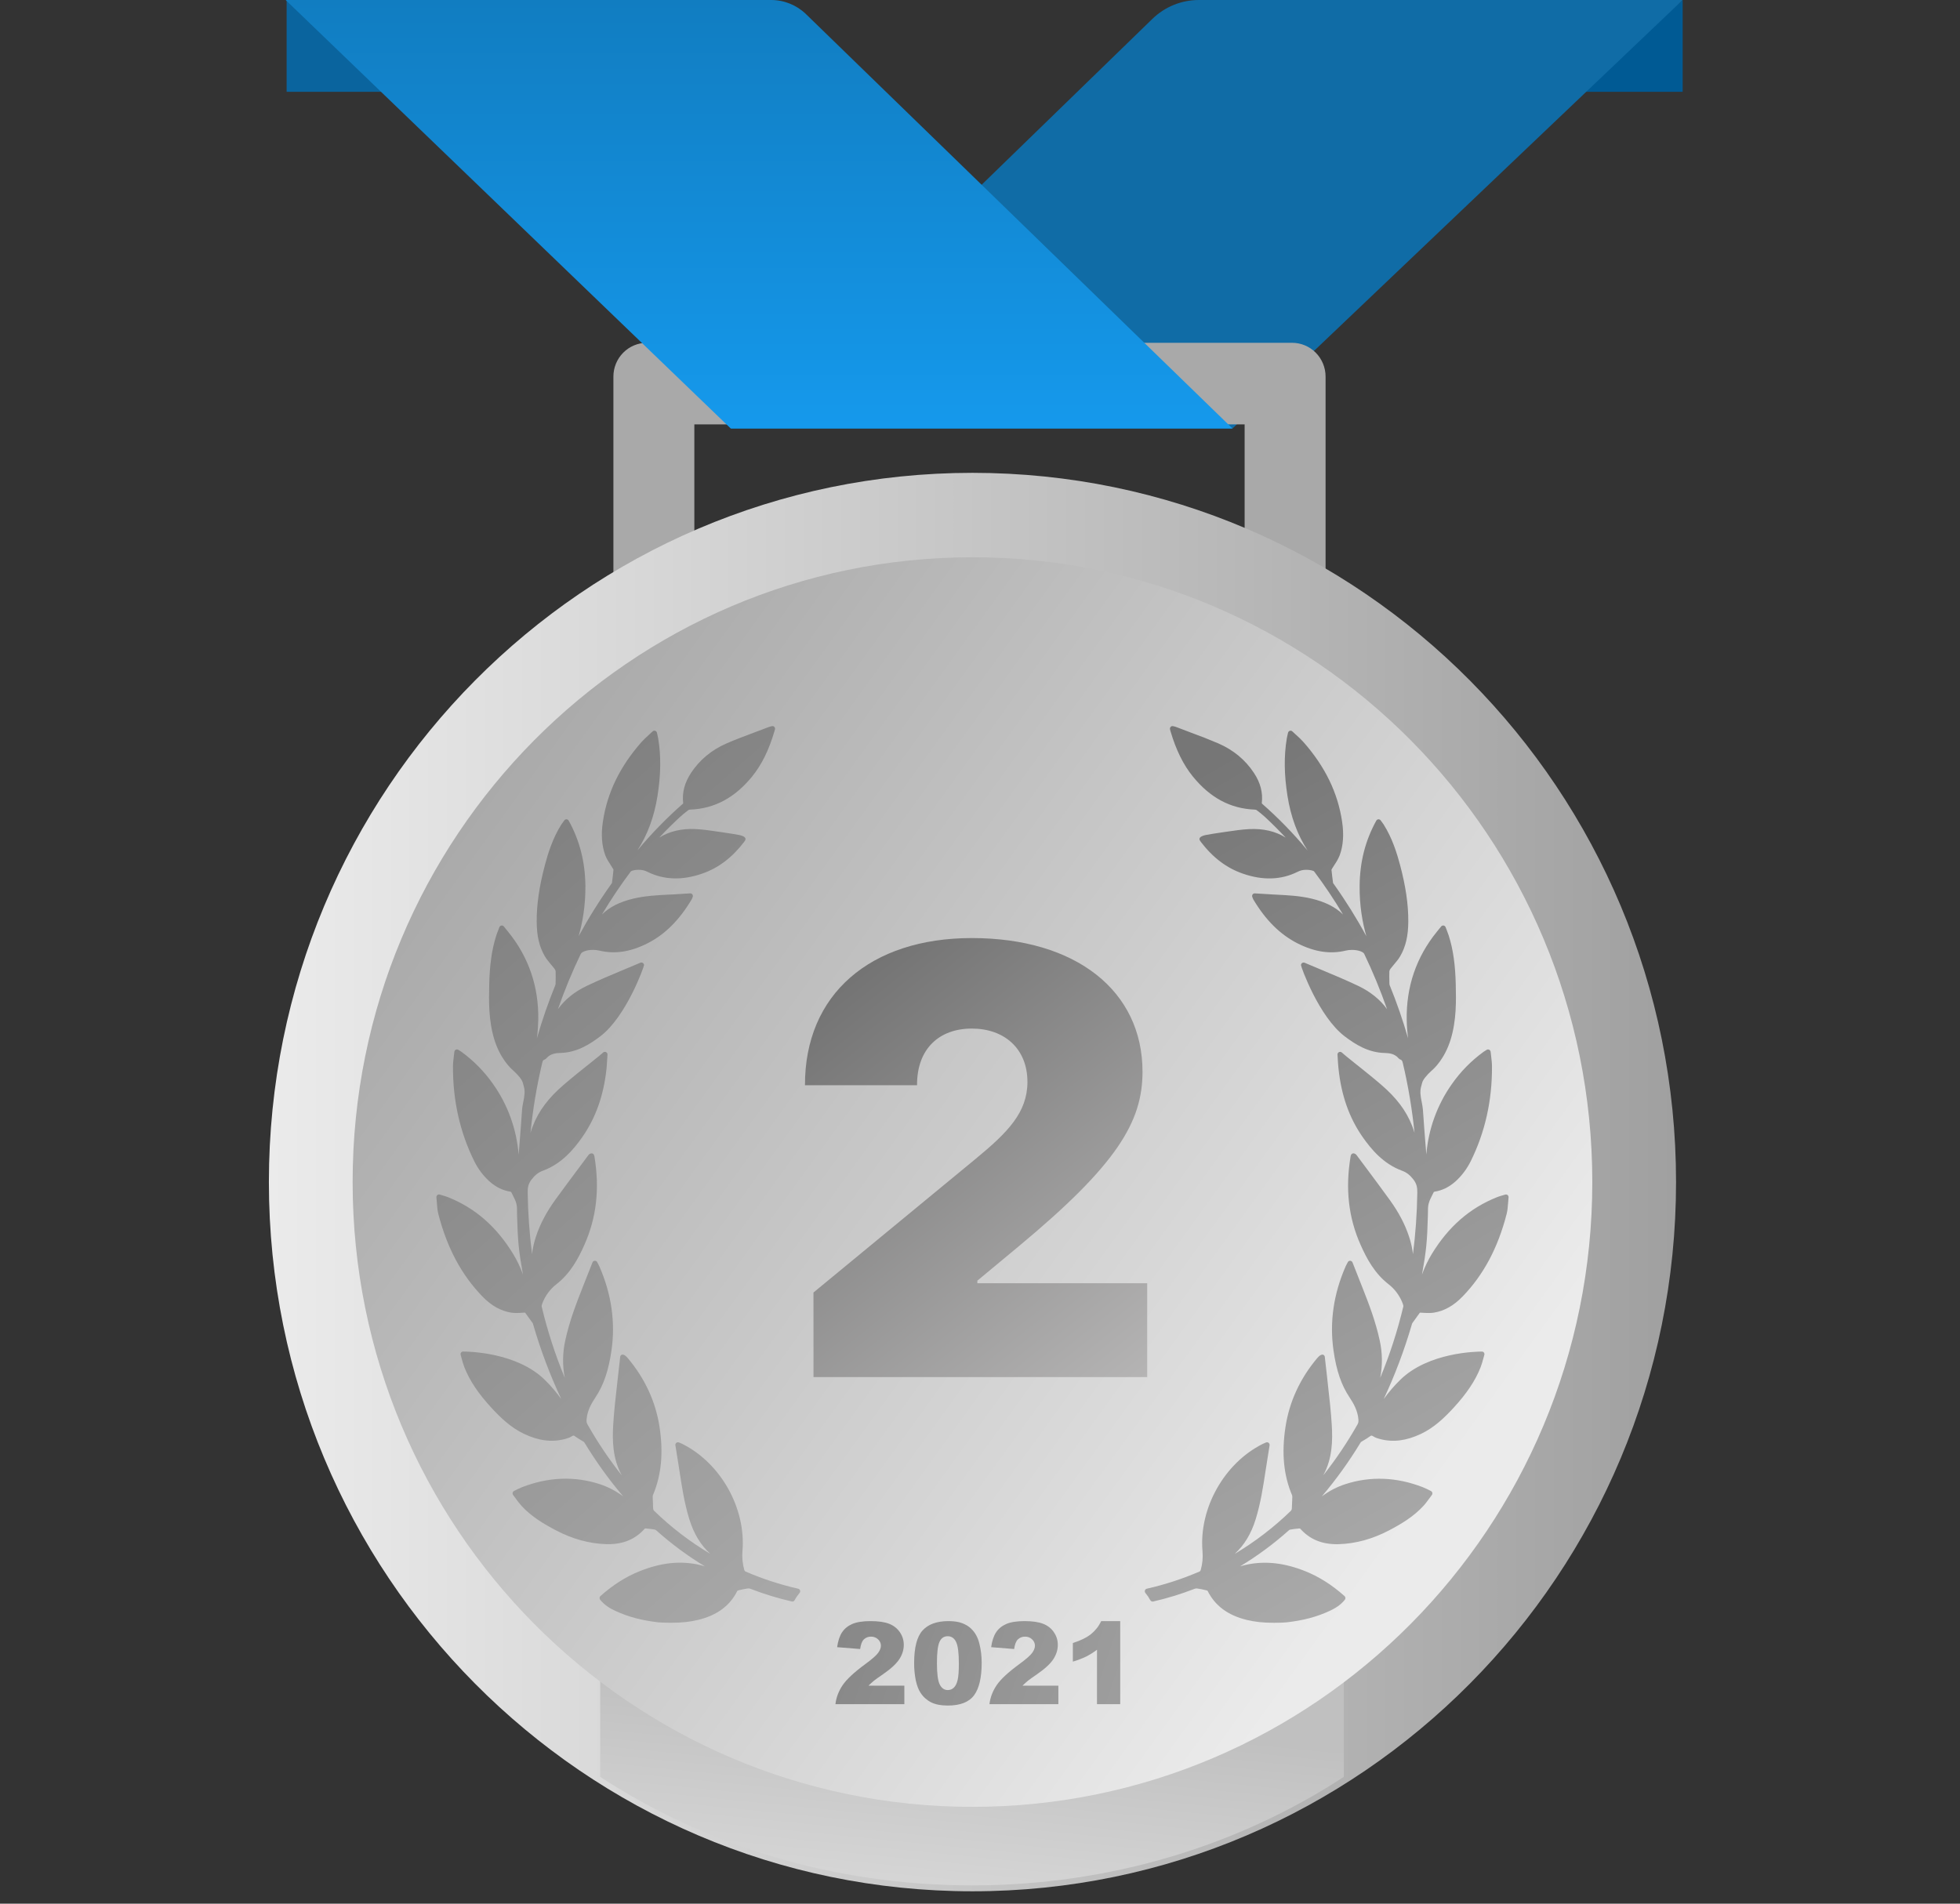 <?xml version="1.0" encoding="UTF-8"?> <svg xmlns="http://www.w3.org/2000/svg" width="70" height="68" viewBox="0 0 70 68" fill="none"><rect x="0" y="0" width="70" height="68" fill="#333333" stroke="none"/><g clip-path="url(#clip0_99_774)"><path d="M60.095 0L56.302 3.28H60.095V0Z" fill="#005A94"></path><path d="M26.098 15.306H44.018L60.095 8.12632e-10H42.816C42.196 -1.61983e-05 41.601 0.242 41.155 0.676L26.098 15.306Z" fill="#106CA6"></path><path d="M10.237 0L14.031 3.28H10.237L10.237 0Z" fill="#0A649E"></path><path d="M47.342 23.469H21.907V13.451C21.907 13.132 22.033 12.825 22.258 12.598C22.482 12.372 22.787 12.245 23.104 12.245H46.145C46.462 12.245 46.767 12.372 46.991 12.598C47.216 12.825 47.342 13.132 47.342 13.451V23.469ZM24.798 20.554H44.451V15.16H24.798V20.554Z" fill="#A9A9A9"></path><path d="M44.018 15.306H26.098L10.202 6.09474e-10H27.542C28.006 -1.21487e-05 28.453 0.182 28.788 0.507L44.018 15.306Z" fill="url(#paint0_linear_99_774)"></path><path d="M34.731 67.558C20.853 67.558 9.603 56.216 9.603 42.224C9.603 28.232 20.853 16.89 34.731 16.89C48.609 16.89 59.859 28.232 59.859 42.224C59.859 56.216 48.609 67.558 34.731 67.558Z" fill="url(#paint1_linear_99_774)"></path><path d="M21.435 63.471C25.165 65.909 29.753 67.347 34.714 67.347C39.675 67.347 44.263 65.909 47.993 63.471V25.623C44.262 23.186 39.675 21.748 34.714 21.748C29.753 21.748 25.165 23.186 21.435 25.623V63.471Z" fill="url(#paint2_linear_99_774)"></path><path d="M34.731 19.906C46.957 19.906 56.868 29.898 56.868 42.224C56.868 54.55 46.957 64.542 34.731 64.542C22.506 64.542 12.594 54.55 12.594 42.224C12.594 29.898 22.506 19.906 34.731 19.906Z" fill="url(#paint3_linear_99_774)"></path><path d="M53.844 42.688C53.832 42.679 53.818 42.672 53.802 42.669C53.787 42.666 53.772 42.667 53.757 42.671L53.664 42.699L53.65 42.703C53.579 42.724 53.517 42.742 53.457 42.767C52.493 43.153 51.735 43.813 51.139 44.788C50.997 45.021 50.879 45.269 50.786 45.527C50.936 44.688 50.97 44.362 50.996 43.423C50.998 43.384 50.998 43.343 50.998 43.304C50.998 43.195 50.998 43.093 51.022 42.999C51.05 42.888 51.106 42.778 51.161 42.671C51.176 42.641 51.192 42.611 51.205 42.583C51.211 42.577 51.219 42.572 51.228 42.568C51.504 42.526 51.748 42.408 51.974 42.208C52.201 42.005 52.388 41.758 52.53 41.471C53.038 40.444 53.292 39.309 53.285 38.097C53.285 37.98 53.272 37.866 53.257 37.743C53.249 37.686 53.243 37.629 53.237 37.571C53.235 37.556 53.23 37.541 53.221 37.528C53.212 37.514 53.199 37.504 53.185 37.497C53.171 37.49 53.155 37.487 53.14 37.487C53.124 37.488 53.109 37.493 53.095 37.501C53.08 37.511 53.065 37.52 53.05 37.529C53.028 37.541 53.006 37.555 52.986 37.57C52.546 37.89 52.161 38.281 51.849 38.728C51.328 39.468 51.013 40.337 50.94 41.241L50.916 40.932L50.912 40.894C50.88 40.489 50.847 40.071 50.82 39.659C50.813 39.555 50.793 39.454 50.774 39.356C50.737 39.167 50.702 38.989 50.758 38.802L50.792 38.675C50.819 38.57 50.947 38.408 51.143 38.231L51.151 38.225C51.222 38.163 51.595 37.82 51.806 37.141C52.021 36.451 52.004 35.729 51.992 35.203V35.189C51.976 34.465 51.899 33.92 51.741 33.421C51.72 33.356 51.696 33.292 51.671 33.228C51.657 33.193 51.643 33.157 51.629 33.121C51.624 33.105 51.614 33.092 51.602 33.081C51.589 33.071 51.574 33.063 51.558 33.061L51.542 33.059C51.528 33.059 51.515 33.063 51.502 33.069C51.49 33.075 51.479 33.083 51.47 33.094L51.316 33.283C50.58 34.189 50.218 35.251 50.24 36.44C50.244 36.65 50.26 36.865 50.288 37.087C50.103 36.444 49.884 35.811 49.631 35.191C49.626 35.177 49.623 35.162 49.622 35.147L49.62 35.064C49.616 34.941 49.616 34.819 49.62 34.696C49.625 34.662 49.639 34.63 49.661 34.604C49.7 34.552 49.742 34.502 49.787 34.45C49.862 34.361 49.94 34.27 50.002 34.165C50.201 33.829 50.295 33.432 50.296 32.915C50.299 32.307 50.206 31.667 50.003 30.901C49.892 30.483 49.725 29.94 49.414 29.448C49.392 29.415 49.369 29.382 49.344 29.351C49.332 29.335 49.32 29.32 49.309 29.304C49.291 29.28 49.267 29.266 49.227 29.266C49.212 29.267 49.197 29.272 49.184 29.281C49.171 29.289 49.16 29.301 49.153 29.314C48.761 30.025 48.567 30.785 48.558 31.637C48.55 32.347 48.66 32.958 48.798 33.441C48.448 32.796 48.059 32.173 47.634 31.577L47.624 31.564C47.615 31.551 47.611 31.545 47.611 31.549C47.589 31.39 47.569 31.231 47.553 31.071C47.553 31.069 47.556 31.058 47.576 31.024C47.604 30.976 47.635 30.929 47.667 30.88C47.737 30.78 47.796 30.673 47.843 30.56C47.973 30.21 48.002 29.813 47.932 29.347C47.778 28.316 47.327 27.387 46.553 26.508C46.471 26.418 46.385 26.333 46.293 26.253L46.267 26.23C46.232 26.196 46.194 26.163 46.156 26.127C46.144 26.115 46.13 26.107 46.113 26.103C46.097 26.099 46.081 26.1 46.065 26.105C46.049 26.11 46.035 26.119 46.024 26.131C46.013 26.143 46.005 26.158 46.001 26.174L45.984 26.249C45.972 26.298 45.964 26.337 45.957 26.377C45.853 27.003 45.861 27.674 45.981 28.427C46.099 29.174 46.336 29.819 46.699 30.379C46.201 29.779 45.657 29.22 45.072 28.707C45.068 28.702 45.066 28.697 45.064 28.691C45.108 28.315 45.017 27.961 44.783 27.608C44.478 27.145 44.053 26.792 43.521 26.559C43.201 26.422 42.878 26.295 42.551 26.176C42.397 26.118 42.242 26.06 42.083 25.998C41.923 25.934 41.854 25.922 41.817 25.957C41.769 26.002 41.781 26.041 41.801 26.11L41.808 26.133C42.004 26.796 42.263 27.319 42.6 27.735C43.22 28.499 43.945 28.886 44.815 28.92C44.838 28.921 44.86 28.927 44.88 28.938C45.003 29.031 45.093 29.105 45.173 29.178C45.425 29.411 45.673 29.659 45.916 29.919C45.555 29.693 45.113 29.59 44.616 29.616C44.343 29.63 44.073 29.67 43.812 29.709L43.802 29.71L43.571 29.744C43.404 29.767 43.234 29.797 43.084 29.823C43.024 29.834 42.879 29.867 42.846 29.938C42.84 29.95 42.837 29.963 42.838 29.976C42.838 29.989 42.842 30.002 42.848 30.013C42.86 30.034 42.872 30.054 42.886 30.072C43.318 30.636 43.81 31.009 44.391 31.208C45.1 31.454 45.751 31.434 46.336 31.145C46.435 31.093 46.545 31.067 46.656 31.07C46.749 31.07 46.819 31.085 46.842 31.09C46.877 31.096 46.924 31.116 46.933 31.128C47.297 31.611 47.642 32.126 47.965 32.666C47.693 32.4 47.337 32.22 46.853 32.102C46.429 32 45.996 31.978 45.577 31.957L45.436 31.95C45.304 31.944 45.173 31.934 45.037 31.925L44.81 31.912C44.796 31.912 44.781 31.915 44.768 31.922C44.755 31.929 44.744 31.938 44.736 31.95C44.727 31.963 44.721 31.977 44.719 31.993C44.717 32.008 44.718 32.024 44.724 32.039C44.733 32.064 44.75 32.108 44.758 32.123C45.201 32.868 45.719 33.383 46.345 33.7C46.957 34.007 47.51 34.089 48.067 33.955C48.132 33.939 48.207 33.931 48.284 33.931C48.521 33.931 48.686 34.004 48.721 34.071C49.028 34.709 49.301 35.372 49.538 36.048C49.29 35.704 48.944 35.425 48.505 35.215C48.069 35.008 47.616 34.818 47.17 34.632C46.979 34.552 46.786 34.472 46.594 34.39C46.58 34.384 46.565 34.381 46.549 34.383C46.534 34.384 46.519 34.389 46.506 34.398C46.493 34.406 46.483 34.418 46.475 34.431C46.468 34.445 46.464 34.46 46.464 34.476C46.464 34.536 47.1 36.317 48.024 37.018C48.401 37.305 48.865 37.599 49.451 37.613C49.626 37.617 49.808 37.641 49.945 37.798C49.966 37.823 49.993 37.842 50.024 37.852C50.07 37.868 50.083 37.897 50.106 37.995C50.296 38.798 50.433 39.626 50.519 40.466C50.493 40.379 50.463 40.292 50.429 40.207C50.222 39.678 49.874 39.216 49.333 38.751C49.055 38.511 48.763 38.278 48.481 38.052L48.467 38.042C48.339 37.939 48.21 37.837 48.083 37.733C48.055 37.711 48.028 37.688 48.001 37.664L47.921 37.595C47.907 37.583 47.89 37.576 47.872 37.574C47.854 37.571 47.835 37.575 47.819 37.583C47.803 37.591 47.789 37.604 47.78 37.62C47.771 37.636 47.767 37.655 47.768 37.673C47.772 37.73 47.775 37.784 47.778 37.836L47.779 37.86C47.786 37.965 47.792 38.065 47.803 38.164C47.903 39.128 48.187 39.932 48.67 40.622C48.971 41.049 49.4 41.571 50.071 41.818C50.234 41.878 50.352 41.97 50.48 42.134C50.599 42.288 50.621 42.428 50.618 42.605C50.607 43.338 50.556 44.07 50.463 44.798C50.439 44.587 50.392 44.379 50.325 44.178C50.18 43.735 49.954 43.304 49.633 42.861C49.356 42.477 49.069 42.092 48.791 41.719L48.772 41.694C48.661 41.547 48.551 41.399 48.444 41.254C48.427 41.232 48.404 41.216 48.378 41.208C48.366 41.202 48.352 41.199 48.339 41.199C48.326 41.198 48.313 41.201 48.3 41.206C48.288 41.212 48.277 41.219 48.268 41.229C48.259 41.239 48.252 41.251 48.248 41.264L48.245 41.273C48.24 41.286 48.237 41.298 48.235 41.311C48.043 42.465 48.16 43.499 48.595 44.472C48.807 44.949 49.091 45.487 49.592 45.874C49.821 46.052 50.002 46.3 50.101 46.574C50.122 46.633 50.122 46.658 50.119 46.668C49.912 47.538 49.636 48.391 49.293 49.217C49.38 48.775 49.373 48.319 49.275 47.879C49.134 47.222 48.892 46.584 48.676 46.039L48.612 45.876C48.511 45.62 48.409 45.362 48.304 45.095C48.297 45.077 48.285 45.062 48.269 45.051C48.253 45.041 48.235 45.035 48.215 45.035C48.199 45.035 48.182 45.04 48.168 45.049C48.154 45.058 48.142 45.071 48.135 45.086L48.101 45.151C48.086 45.178 48.072 45.205 48.06 45.232C47.627 46.218 47.48 47.23 47.625 48.237C47.728 48.958 47.904 49.474 48.195 49.91C48.345 50.137 48.488 50.388 48.514 50.697C48.52 50.77 48.517 50.821 48.484 50.878C48.123 51.517 47.713 52.126 47.258 52.701L47.264 52.691C47.587 52.096 47.597 51.452 47.563 50.9C47.535 50.427 47.481 49.955 47.429 49.498L47.427 49.472C47.406 49.289 47.385 49.106 47.366 48.923C47.355 48.819 47.343 48.714 47.33 48.61L47.314 48.467C47.312 48.452 47.307 48.437 47.298 48.424C47.289 48.412 47.277 48.401 47.264 48.395C47.213 48.368 47.13 48.409 47.041 48.515C46.427 49.247 46.047 50.074 45.91 50.973C45.767 51.905 45.844 52.702 46.146 53.411C46.152 53.434 46.155 53.457 46.154 53.481L46.137 53.889C46.135 53.916 46.124 53.942 46.107 53.963C45.499 54.554 44.824 55.072 44.097 55.505C44.439 55.193 44.685 54.786 44.845 54.27C45.022 53.698 45.113 53.102 45.201 52.525L45.209 52.474C45.24 52.271 45.272 52.069 45.305 51.862L45.343 51.628C45.345 51.611 45.343 51.594 45.337 51.579C45.331 51.563 45.322 51.55 45.309 51.539C45.295 51.529 45.28 51.522 45.264 51.52C45.247 51.518 45.23 51.52 45.215 51.526L45.182 51.54C45.15 51.552 45.119 51.566 45.088 51.582C43.72 52.271 42.819 53.878 42.946 55.402C42.967 55.641 42.945 55.865 42.881 56.087C42.874 56.105 42.863 56.121 42.847 56.133C42.237 56.396 41.605 56.603 40.958 56.749C40.943 56.753 40.928 56.76 40.916 56.771C40.904 56.782 40.895 56.796 40.89 56.811C40.885 56.826 40.884 56.843 40.887 56.858C40.89 56.874 40.897 56.889 40.907 56.901C40.975 56.982 41.034 57.069 41.082 57.16C41.092 57.178 41.108 57.192 41.126 57.2C41.145 57.209 41.165 57.211 41.185 57.207C41.684 57.093 42.173 56.943 42.651 56.758C42.68 56.744 42.712 56.738 42.745 56.74C42.849 56.754 42.958 56.775 43.08 56.806C43.105 56.812 43.126 56.824 43.127 56.823C43.393 57.358 43.85 57.698 44.525 57.864C44.671 57.899 44.823 57.926 44.975 57.942C45.134 57.959 45.311 57.967 45.501 57.967C45.766 57.967 45.953 57.951 45.956 57.95C46.541 57.885 47.041 57.751 47.483 57.544C47.665 57.46 47.872 57.345 48.031 57.142C48.045 57.123 48.052 57.099 48.05 57.075C48.048 57.051 48.037 57.029 48.019 57.013C47.57 56.613 47.112 56.323 46.62 56.125C45.89 55.833 45.226 55.754 44.575 55.88C44.479 55.899 44.384 55.922 44.29 55.95C44.91 55.576 45.493 55.144 46.034 54.661C46.045 54.65 46.059 54.643 46.075 54.639C46.165 54.624 46.284 54.606 46.407 54.597C46.419 54.597 46.433 54.603 46.434 54.603C46.767 54.977 47.194 55.16 47.742 55.16C47.77 55.16 47.797 55.16 47.825 55.158C48.421 55.139 49.02 54.974 49.605 54.668C50.031 54.444 50.475 54.184 50.834 53.794C50.914 53.708 50.985 53.61 51.048 53.524L51.054 53.516L51.139 53.401C51.147 53.391 51.152 53.379 51.155 53.367C51.158 53.354 51.159 53.341 51.157 53.329C51.154 53.315 51.149 53.303 51.142 53.291C51.134 53.28 51.124 53.271 51.113 53.264C51.016 53.212 50.917 53.165 50.815 53.124C49.884 52.761 48.944 52.724 48.047 53.015C47.754 53.11 47.477 53.253 47.209 53.451C47.717 52.852 48.177 52.213 48.585 51.54C48.59 51.533 48.601 51.513 48.605 51.51C48.642 51.486 48.679 51.464 48.716 51.442C48.786 51.403 48.853 51.36 48.918 51.313C48.972 51.271 48.988 51.271 49.044 51.307C49.122 51.358 49.214 51.385 49.293 51.405C49.758 51.526 50.228 51.465 50.747 51.22C51.221 50.996 51.585 50.642 51.909 50.292C52.379 49.782 52.687 49.323 52.876 48.846C52.916 48.745 52.944 48.642 52.974 48.533C52.986 48.488 52.999 48.443 53.012 48.398C53.019 48.374 53.017 48.349 53.006 48.328C52.995 48.306 52.977 48.29 52.954 48.282L52.915 48.279C52.724 48.279 51.012 48.307 50.011 49.286C49.793 49.5 49.598 49.726 49.419 49.974C49.821 49.114 50.156 48.224 50.422 47.312L50.426 47.299C50.429 47.287 50.434 47.271 50.438 47.266L50.699 46.904C50.709 46.889 50.71 46.889 50.725 46.889L50.748 46.89L50.804 46.893C50.999 46.905 51.114 46.904 51.208 46.889C51.581 46.829 51.917 46.641 52.237 46.31C52.983 45.538 53.497 44.575 53.808 43.365C53.841 43.235 53.85 43.105 53.861 42.966C53.865 42.903 53.87 42.839 53.877 42.772C53.879 42.756 53.877 42.74 53.871 42.726C53.865 42.711 53.856 42.698 53.844 42.688Z" fill="url(#paint4_linear_99_774)"></path><path d="M28.505 56.749C27.858 56.602 27.226 56.396 26.617 56.132C26.602 56.121 26.59 56.105 26.584 56.087C26.519 55.865 26.497 55.632 26.517 55.401C26.644 53.876 25.744 52.27 24.376 51.581C24.345 51.566 24.314 51.552 24.282 51.539L24.249 51.526C24.234 51.519 24.217 51.517 24.201 51.519C24.184 51.521 24.169 51.528 24.156 51.538C24.143 51.548 24.132 51.562 24.126 51.578C24.12 51.593 24.118 51.61 24.121 51.627L24.159 51.861C24.192 52.068 24.225 52.27 24.256 52.473L24.264 52.526C24.352 53.102 24.442 53.697 24.619 54.269C24.779 54.785 25.025 55.193 25.367 55.504C24.64 55.071 23.965 54.554 23.357 53.963C23.34 53.942 23.33 53.917 23.327 53.89L23.311 53.482C23.311 53.467 23.311 53.429 23.318 53.41C23.62 52.701 23.697 51.904 23.555 50.972C23.417 50.073 23.037 49.247 22.423 48.515C22.351 48.429 22.288 48.386 22.235 48.386C22.223 48.386 22.212 48.388 22.201 48.393C22.187 48.4 22.175 48.41 22.166 48.423C22.157 48.436 22.151 48.451 22.15 48.467L22.134 48.609C22.121 48.715 22.108 48.819 22.098 48.923C22.079 49.106 22.058 49.288 22.037 49.471L22.034 49.498C21.982 49.954 21.928 50.427 21.9 50.899C21.867 51.451 21.877 52.095 22.201 52.69L22.205 52.7C21.75 52.126 21.341 51.516 20.98 50.877C20.947 50.82 20.944 50.769 20.95 50.696C20.977 50.387 21.119 50.135 21.269 49.91C21.559 49.474 21.735 48.957 21.839 48.236C21.984 47.229 21.837 46.218 21.404 45.231C21.392 45.204 21.378 45.178 21.363 45.15L21.329 45.085C21.321 45.069 21.309 45.056 21.293 45.047C21.278 45.038 21.26 45.034 21.242 45.035C21.224 45.036 21.207 45.042 21.193 45.052C21.178 45.063 21.167 45.077 21.16 45.094L20.852 45.875L20.788 46.038C20.572 46.584 20.33 47.221 20.189 47.879C20.09 48.319 20.084 48.775 20.171 49.217C19.828 48.391 19.552 47.538 19.345 46.667C19.343 46.657 19.342 46.632 19.363 46.573C19.462 46.299 19.643 46.05 19.872 45.874C20.373 45.486 20.658 44.947 20.869 44.471C21.304 43.498 21.421 42.464 21.23 41.31C21.227 41.298 21.224 41.285 21.219 41.273L21.216 41.263C21.212 41.25 21.205 41.238 21.196 41.228C21.187 41.218 21.176 41.21 21.163 41.205C21.139 41.196 21.113 41.196 21.089 41.206C21.062 41.214 21.038 41.23 21.021 41.252C20.913 41.399 20.802 41.546 20.692 41.694L20.674 41.718C20.396 42.091 20.108 42.476 19.831 42.859C19.511 43.303 19.285 43.734 19.139 44.177C19.072 44.378 19.026 44.586 19.002 44.797C18.909 44.069 18.857 43.337 18.846 42.604C18.843 42.427 18.865 42.286 18.985 42.133C19.112 41.969 19.23 41.877 19.393 41.817C20.063 41.57 20.494 41.048 20.793 40.622C21.277 39.93 21.562 39.127 21.662 38.164C21.672 38.065 21.678 37.965 21.684 37.858L21.686 37.834C21.689 37.783 21.692 37.729 21.696 37.673C21.698 37.654 21.693 37.636 21.684 37.62C21.675 37.603 21.661 37.59 21.645 37.582C21.628 37.574 21.61 37.571 21.592 37.573C21.574 37.575 21.557 37.583 21.543 37.594L21.463 37.663C21.434 37.689 21.408 37.711 21.381 37.732C21.253 37.836 21.125 37.938 20.997 38.041L20.983 38.051C20.701 38.277 20.409 38.51 20.131 38.751C19.59 39.215 19.242 39.678 19.036 40.207C19.002 40.292 18.972 40.378 18.946 40.466C19.03 39.625 19.169 38.798 19.358 37.995C19.381 37.896 19.394 37.868 19.442 37.852C19.472 37.842 19.499 37.823 19.519 37.798C19.657 37.641 19.838 37.616 20.013 37.612C20.598 37.598 21.063 37.304 21.44 37.017C22.364 36.316 23.001 34.535 23.001 34.475C23 34.459 22.997 34.444 22.989 34.431C22.982 34.417 22.971 34.405 22.959 34.397C22.946 34.388 22.931 34.383 22.916 34.382C22.9 34.38 22.885 34.383 22.871 34.389C22.678 34.471 22.486 34.552 22.286 34.634C21.848 34.818 21.395 35.007 20.959 35.215C20.521 35.423 20.174 35.703 19.927 36.047C20.162 35.371 20.436 34.708 20.743 34.072C20.778 34.003 20.943 33.93 21.181 33.93C21.258 33.93 21.332 33.938 21.397 33.954C21.954 34.088 22.507 34.006 23.119 33.699C23.745 33.383 24.264 32.867 24.706 32.121C24.715 32.107 24.731 32.063 24.74 32.038C24.745 32.024 24.747 32.008 24.745 31.992C24.743 31.977 24.737 31.962 24.728 31.95C24.719 31.937 24.707 31.927 24.693 31.92C24.679 31.914 24.664 31.911 24.648 31.912H24.647L24.426 31.925C24.291 31.934 24.159 31.942 24.028 31.95L23.887 31.956C23.468 31.977 23.035 32 22.61 32.101C22.127 32.218 21.772 32.398 21.499 32.666C21.815 32.134 22.159 31.621 22.53 31.127C22.54 31.115 22.587 31.095 22.626 31.089C22.645 31.084 22.715 31.069 22.807 31.069C22.931 31.069 23.039 31.095 23.13 31.145C23.711 31.432 24.364 31.453 25.072 31.208C25.654 31.008 26.146 30.636 26.578 30.071C26.592 30.053 26.604 30.033 26.615 30.013C26.622 30.001 26.626 29.989 26.626 29.976C26.627 29.962 26.624 29.95 26.618 29.938C26.585 29.867 26.44 29.834 26.379 29.823C26.23 29.797 26.061 29.767 25.893 29.744C25.816 29.733 25.739 29.721 25.662 29.71L25.652 29.709C25.391 29.669 25.12 29.629 24.848 29.615C24.351 29.59 23.909 29.692 23.547 29.919C23.79 29.658 24.039 29.41 24.291 29.178C24.371 29.105 24.461 29.031 24.584 28.938C24.603 28.926 24.625 28.92 24.647 28.92C25.519 28.886 26.244 28.497 26.864 27.734C27.201 27.319 27.46 26.795 27.655 26.132L27.662 26.11C27.683 26.04 27.695 26.001 27.647 25.957C27.61 25.922 27.545 25.933 27.376 26C27.222 26.059 27.068 26.117 26.909 26.176C26.59 26.296 26.261 26.419 25.942 26.558C25.41 26.791 24.986 27.144 24.68 27.608C24.448 27.96 24.356 28.315 24.399 28.689C24.398 28.694 24.396 28.699 24.395 28.704C23.809 29.218 23.264 29.778 22.764 30.378C23.127 29.818 23.364 29.174 23.483 28.426C23.603 27.673 23.611 27.003 23.507 26.376C23.499 26.333 23.49 26.291 23.48 26.249L23.462 26.173C23.459 26.157 23.451 26.142 23.44 26.13C23.429 26.118 23.415 26.109 23.399 26.105C23.383 26.1 23.367 26.099 23.351 26.103C23.335 26.107 23.32 26.115 23.308 26.126C23.27 26.162 23.233 26.196 23.196 26.229L23.171 26.253C23.078 26.337 22.99 26.417 22.91 26.507C22.137 27.386 21.686 28.315 21.532 29.347C21.461 29.813 21.491 30.209 21.621 30.559C21.664 30.675 21.732 30.779 21.799 30.882C21.83 30.928 21.86 30.976 21.888 31.024C21.909 31.058 21.91 31.068 21.91 31.066C21.898 31.204 21.879 31.358 21.855 31.542C21.85 31.55 21.845 31.558 21.839 31.565L21.83 31.577C21.405 32.173 21.016 32.796 20.666 33.441C20.804 32.958 20.914 32.346 20.907 31.637C20.897 30.785 20.703 30.025 20.311 29.314C20.296 29.286 20.268 29.268 20.229 29.265C20.214 29.265 20.2 29.269 20.187 29.276C20.175 29.282 20.163 29.292 20.155 29.304L20.12 29.35C20.095 29.382 20.072 29.414 20.05 29.448C19.739 29.94 19.571 30.483 19.461 30.901C19.258 31.667 19.165 32.307 19.168 32.915C19.169 33.431 19.262 33.828 19.462 34.164C19.524 34.269 19.602 34.361 19.68 34.453C19.722 34.502 19.764 34.552 19.803 34.603C19.83 34.64 19.843 34.676 19.844 34.696C19.849 34.818 19.846 34.943 19.844 35.064L19.842 35.146C19.841 35.161 19.838 35.176 19.833 35.19C19.58 35.81 19.361 36.443 19.176 37.087C19.204 36.865 19.219 36.65 19.224 36.44C19.246 35.251 18.884 34.188 18.147 33.282L17.994 33.094C17.985 33.083 17.974 33.074 17.962 33.068C17.95 33.062 17.936 33.059 17.922 33.059L17.906 33.061C17.89 33.063 17.875 33.07 17.862 33.081C17.85 33.091 17.84 33.105 17.834 33.12L17.794 33.228C17.768 33.294 17.743 33.357 17.723 33.421C17.564 33.92 17.487 34.465 17.472 35.189V35.203C17.46 35.729 17.443 36.45 17.657 37.14C17.868 37.819 18.241 38.162 18.313 38.224L18.321 38.231C18.517 38.408 18.645 38.57 18.671 38.675C18.682 38.717 18.693 38.759 18.706 38.801C18.762 38.988 18.727 39.166 18.689 39.359C18.67 39.456 18.65 39.556 18.644 39.659C18.617 40.07 18.584 40.489 18.551 40.894L18.549 40.931L18.523 41.241C18.45 40.336 18.136 39.468 17.614 38.728C17.302 38.281 16.918 37.889 16.477 37.569C16.457 37.555 16.435 37.541 16.413 37.528C16.398 37.519 16.383 37.51 16.368 37.5C16.355 37.492 16.339 37.487 16.323 37.487C16.308 37.486 16.292 37.489 16.278 37.496C16.264 37.503 16.252 37.514 16.243 37.527C16.234 37.54 16.228 37.555 16.227 37.571C16.221 37.63 16.214 37.687 16.206 37.746C16.192 37.866 16.178 37.98 16.178 38.097C16.172 39.308 16.426 40.443 16.934 41.471C17.075 41.758 17.262 42.005 17.49 42.208C17.715 42.407 17.959 42.525 18.234 42.568C18.24 42.569 18.254 42.578 18.257 42.58C18.271 42.61 18.287 42.64 18.302 42.67C18.357 42.777 18.414 42.887 18.442 42.998C18.466 43.092 18.466 43.195 18.466 43.303L18.467 43.422C18.493 44.361 18.528 44.688 18.677 45.526C18.584 45.268 18.466 45.021 18.324 44.787C17.728 43.813 16.97 43.152 16.008 42.767C15.946 42.742 15.885 42.724 15.813 42.703L15.8 42.699L15.707 42.671C15.693 42.666 15.677 42.665 15.662 42.668C15.646 42.671 15.632 42.678 15.62 42.688C15.608 42.698 15.599 42.711 15.593 42.725C15.587 42.739 15.585 42.755 15.586 42.771C15.594 42.837 15.598 42.902 15.603 42.965C15.613 43.104 15.622 43.235 15.655 43.364C15.966 44.573 16.48 45.537 17.227 46.309C17.546 46.639 17.883 46.828 18.256 46.888C18.349 46.903 18.465 46.905 18.659 46.892L18.715 46.889L18.738 46.888C18.753 46.888 18.755 46.888 18.765 46.904L19.026 47.265C19.031 47.276 19.035 47.287 19.038 47.298L19.042 47.312C19.307 48.224 19.642 49.113 20.044 49.973C19.867 49.727 19.669 49.497 19.453 49.285C18.452 48.306 16.74 48.278 16.549 48.278H16.525L16.51 48.281C16.487 48.289 16.469 48.306 16.458 48.327C16.447 48.348 16.445 48.373 16.452 48.396L16.492 48.54C16.519 48.641 16.547 48.744 16.587 48.844C16.777 49.322 17.084 49.782 17.555 50.291C17.878 50.641 18.243 50.995 18.717 51.219C19.236 51.465 19.705 51.525 20.171 51.404C20.25 51.383 20.341 51.357 20.419 51.306C20.476 51.269 20.491 51.27 20.545 51.312C20.611 51.36 20.68 51.402 20.747 51.441C20.785 51.463 20.822 51.485 20.857 51.508C20.862 51.512 20.874 51.532 20.878 51.539C21.297 52.227 21.758 52.866 22.255 53.449C22 53.26 21.717 53.112 21.416 53.014C20.519 52.722 19.579 52.76 18.648 53.122C18.545 53.164 18.444 53.212 18.346 53.265C18.336 53.272 18.327 53.281 18.32 53.292C18.313 53.303 18.308 53.315 18.306 53.327C18.304 53.34 18.305 53.353 18.308 53.365C18.311 53.378 18.316 53.39 18.324 53.4C18.354 53.438 18.382 53.476 18.409 53.514L18.415 53.523C18.478 53.61 18.549 53.707 18.629 53.794C18.988 54.182 19.432 54.443 19.858 54.666C20.444 54.973 21.042 55.138 21.638 55.157L21.721 55.159C22.269 55.159 22.697 54.977 23.027 54.604C23.035 54.6 23.044 54.597 23.053 54.596C23.178 54.605 23.298 54.624 23.388 54.638C23.403 54.642 23.418 54.649 23.43 54.659C23.981 55.151 24.564 55.582 25.173 55.95C25.079 55.921 24.984 55.898 24.888 55.878C24.237 55.752 23.573 55.831 22.844 56.124C22.351 56.322 21.894 56.612 21.444 57.012C21.426 57.028 21.415 57.05 21.413 57.074C21.41 57.098 21.418 57.121 21.432 57.14C21.592 57.344 21.799 57.459 21.98 57.543C22.423 57.751 22.922 57.883 23.508 57.95C23.51 57.95 23.698 57.966 23.962 57.966C24.152 57.966 24.329 57.958 24.488 57.941C24.64 57.925 24.79 57.898 24.938 57.862C25.613 57.697 26.071 57.356 26.332 56.828C26.348 56.817 26.365 56.809 26.383 56.805C26.505 56.775 26.615 56.753 26.718 56.739C26.751 56.736 26.784 56.743 26.813 56.757C27.279 56.938 27.772 57.089 28.277 57.205C28.297 57.21 28.319 57.208 28.337 57.2C28.356 57.191 28.371 57.177 28.381 57.158C28.429 57.068 28.489 56.981 28.556 56.9C28.567 56.888 28.574 56.873 28.577 56.857C28.58 56.841 28.579 56.825 28.574 56.81C28.569 56.794 28.559 56.781 28.547 56.77C28.536 56.759 28.521 56.752 28.505 56.749Z" fill="url(#paint5_linear_99_774)"></path><path d="M29.052 49.191H40.971V45.837H34.906V45.746L36.361 44.537C39.902 41.599 40.804 40.072 40.804 38.282C40.804 35.396 38.431 33.508 34.708 33.508C31.091 33.508 28.741 35.509 28.749 38.765H32.752C32.744 37.466 33.541 36.741 34.708 36.741C35.869 36.741 36.694 37.459 36.694 38.645C36.694 39.74 35.99 40.45 34.844 41.395L29.053 46.169V49.191H29.052Z" fill="url(#paint6_linear_99_774)"></path><path d="M32.298 60.874H29.837C29.865 60.634 29.951 60.408 30.093 60.197C30.237 59.985 30.505 59.735 30.898 59.447C31.139 59.27 31.293 59.136 31.359 59.045C31.427 58.954 31.461 58.867 31.461 58.784C31.461 58.741 31.452 58.699 31.434 58.66C31.417 58.621 31.391 58.586 31.359 58.558C31.326 58.526 31.287 58.501 31.244 58.485C31.201 58.468 31.156 58.461 31.11 58.462C31.063 58.46 31.016 58.468 30.971 58.485C30.927 58.502 30.887 58.527 30.852 58.56C30.786 58.625 30.742 58.74 30.719 58.904L29.897 58.838C29.93 58.61 29.989 58.433 30.075 58.305C30.161 58.176 30.281 58.078 30.437 58.01C30.594 57.942 30.811 57.907 31.087 57.907C31.376 57.907 31.601 57.94 31.76 58.005C31.921 58.069 32.048 58.17 32.139 58.305C32.231 58.439 32.278 58.589 32.278 58.757C32.278 58.934 32.224 59.104 32.119 59.266C32.014 59.428 31.823 59.606 31.544 59.799C31.38 59.912 31.269 59.991 31.212 60.036C31.145 60.092 31.08 60.151 31.017 60.213H32.298V60.874Z" fill="url(#paint7_linear_99_774)"></path><path d="M32.648 59.403C32.648 58.849 32.749 58.461 32.95 58.239C33.153 58.018 33.461 57.907 33.874 57.907C34.073 57.907 34.236 57.931 34.363 57.981C34.491 58.029 34.595 58.092 34.676 58.17C34.756 58.247 34.819 58.328 34.865 58.414C34.912 58.499 34.95 58.599 34.978 58.713C35.033 58.93 35.06 59.157 35.06 59.394C35.06 59.922 34.97 60.31 34.789 60.555C34.608 60.801 34.295 60.923 33.852 60.923C33.603 60.923 33.403 60.884 33.25 60.806C33.096 60.727 32.966 60.608 32.873 60.462C32.802 60.354 32.747 60.208 32.706 60.021C32.666 59.818 32.646 59.611 32.648 59.403ZM33.462 59.406C33.462 59.776 33.494 60.031 33.56 60.167C33.627 60.303 33.724 60.37 33.85 60.37C33.934 60.37 34.006 60.342 34.065 60.284C34.127 60.226 34.172 60.135 34.201 60.01C34.23 59.885 34.245 59.691 34.245 59.427C34.245 59.04 34.211 58.78 34.144 58.647C34.078 58.513 33.979 58.447 33.846 58.447C33.711 58.447 33.612 58.515 33.552 58.652C33.492 58.787 33.462 59.038 33.462 59.406Z" fill="url(#paint8_linear_99_774)"></path><path d="M37.799 60.874H35.338C35.366 60.634 35.452 60.408 35.594 60.197C35.737 59.985 36.006 59.735 36.399 59.447C36.64 59.27 36.794 59.136 36.86 59.045C36.928 58.954 36.962 58.867 36.962 58.784C36.962 58.741 36.953 58.699 36.935 58.66C36.918 58.621 36.892 58.586 36.86 58.558C36.827 58.526 36.788 58.501 36.745 58.485C36.702 58.468 36.657 58.461 36.611 58.462C36.564 58.46 36.517 58.468 36.472 58.485C36.428 58.502 36.388 58.527 36.353 58.56C36.287 58.625 36.243 58.74 36.22 58.904L35.398 58.838C35.431 58.61 35.49 58.433 35.576 58.305C35.662 58.176 35.782 58.078 35.938 58.01C36.095 57.942 36.312 57.907 36.589 57.907C36.877 57.907 37.102 57.94 37.261 58.005C37.422 58.069 37.549 58.17 37.639 58.305C37.732 58.439 37.779 58.589 37.779 58.757C37.779 58.934 37.725 59.104 37.62 59.266C37.515 59.428 37.324 59.606 37.045 59.799C36.881 59.912 36.77 59.991 36.713 60.036C36.658 60.081 36.594 60.14 36.518 60.213H37.799V60.874Z" fill="url(#paint9_linear_99_774)"></path><path d="M40.008 57.907V60.874H39.178V58.93C39.056 59.023 38.925 59.105 38.788 59.175C38.636 59.247 38.478 59.307 38.316 59.354V58.689C38.596 58.6 38.813 58.493 38.967 58.369C39.121 58.244 39.242 58.09 39.329 57.907H40.008Z" fill="url(#paint10_linear_99_774)"></path></g><defs><linearGradient id="paint0_linear_99_774" x1="27.11" y1="6.09474e-10" x2="27.11" y2="15.306" gradientUnits="userSpaceOnUse"><stop stop-color="#117DC1"></stop><stop offset="1" stop-color="#1599EC"></stop></linearGradient><linearGradient id="paint1_linear_99_774" x1="9.603" y1="42.224" x2="59.859" y2="42.224" gradientUnits="userSpaceOnUse"><stop stop-color="#EBEBEB"></stop><stop offset="1" stop-color="#A0A0A0"></stop></linearGradient><linearGradient id="paint2_linear_99_774" x1="34.018" y1="51.662" x2="31.789" y2="74.109" gradientUnits="userSpaceOnUse"><stop offset="0.417" stop-color="#C0C0C0"></stop><stop offset="1" stop-color="#EDEDED"></stop></linearGradient><linearGradient id="paint3_linear_99_774" x1="53.292" y1="50.455" x2="9.228" y2="18.59" gradientUnits="userSpaceOnUse"><stop stop-color="#EBEBEB"></stop><stop offset="1" stop-color="#979797"></stop></linearGradient><linearGradient id="paint4_linear_99_774" x1="40.017" y1="29.163" x2="55.473" y2="55.698" gradientUnits="userSpaceOnUse"><stop stop-color="#767676"></stop><stop offset="1" stop-color="#AEAEAE"></stop></linearGradient><linearGradient id="paint5_linear_99_774" x1="10.36" y1="30.939" x2="31.995" y2="55.632" gradientUnits="userSpaceOnUse"><stop stop-color="#7A7A7A"></stop><stop offset="1" stop-color="#AAAAAA"></stop></linearGradient><linearGradient id="paint6_linear_99_774" x1="29.29" y1="34.16" x2="42.057" y2="50.063" gradientUnits="userSpaceOnUse"><stop stop-color="#6F6F6F"></stop><stop offset="1" stop-color="#BAB9B9"></stop></linearGradient><linearGradient id="paint7_linear_99_774" x1="29.837" y1="57.62" x2="40.153" y2="61.112" gradientUnits="userSpaceOnUse"><stop stop-color="#878787"></stop><stop offset="1" stop-color="#9E9E9E"></stop></linearGradient><linearGradient id="paint8_linear_99_774" x1="29.837" y1="57.62" x2="40.153" y2="61.112" gradientUnits="userSpaceOnUse"><stop stop-color="#878787"></stop><stop offset="1" stop-color="#9E9E9E"></stop></linearGradient><linearGradient id="paint9_linear_99_774" x1="29.837" y1="57.62" x2="40.153" y2="61.112" gradientUnits="userSpaceOnUse"><stop stop-color="#878787"></stop><stop offset="1" stop-color="#9E9E9E"></stop></linearGradient><linearGradient id="paint10_linear_99_774" x1="29.837" y1="57.62" x2="40.153" y2="61.112" gradientUnits="userSpaceOnUse"><stop stop-color="#878787"></stop><stop offset="1" stop-color="#9E9E9E"></stop></linearGradient><clipPath id="clip0_99_774"><rect width="70" height="68" fill="white"></rect></clipPath></defs></svg> 